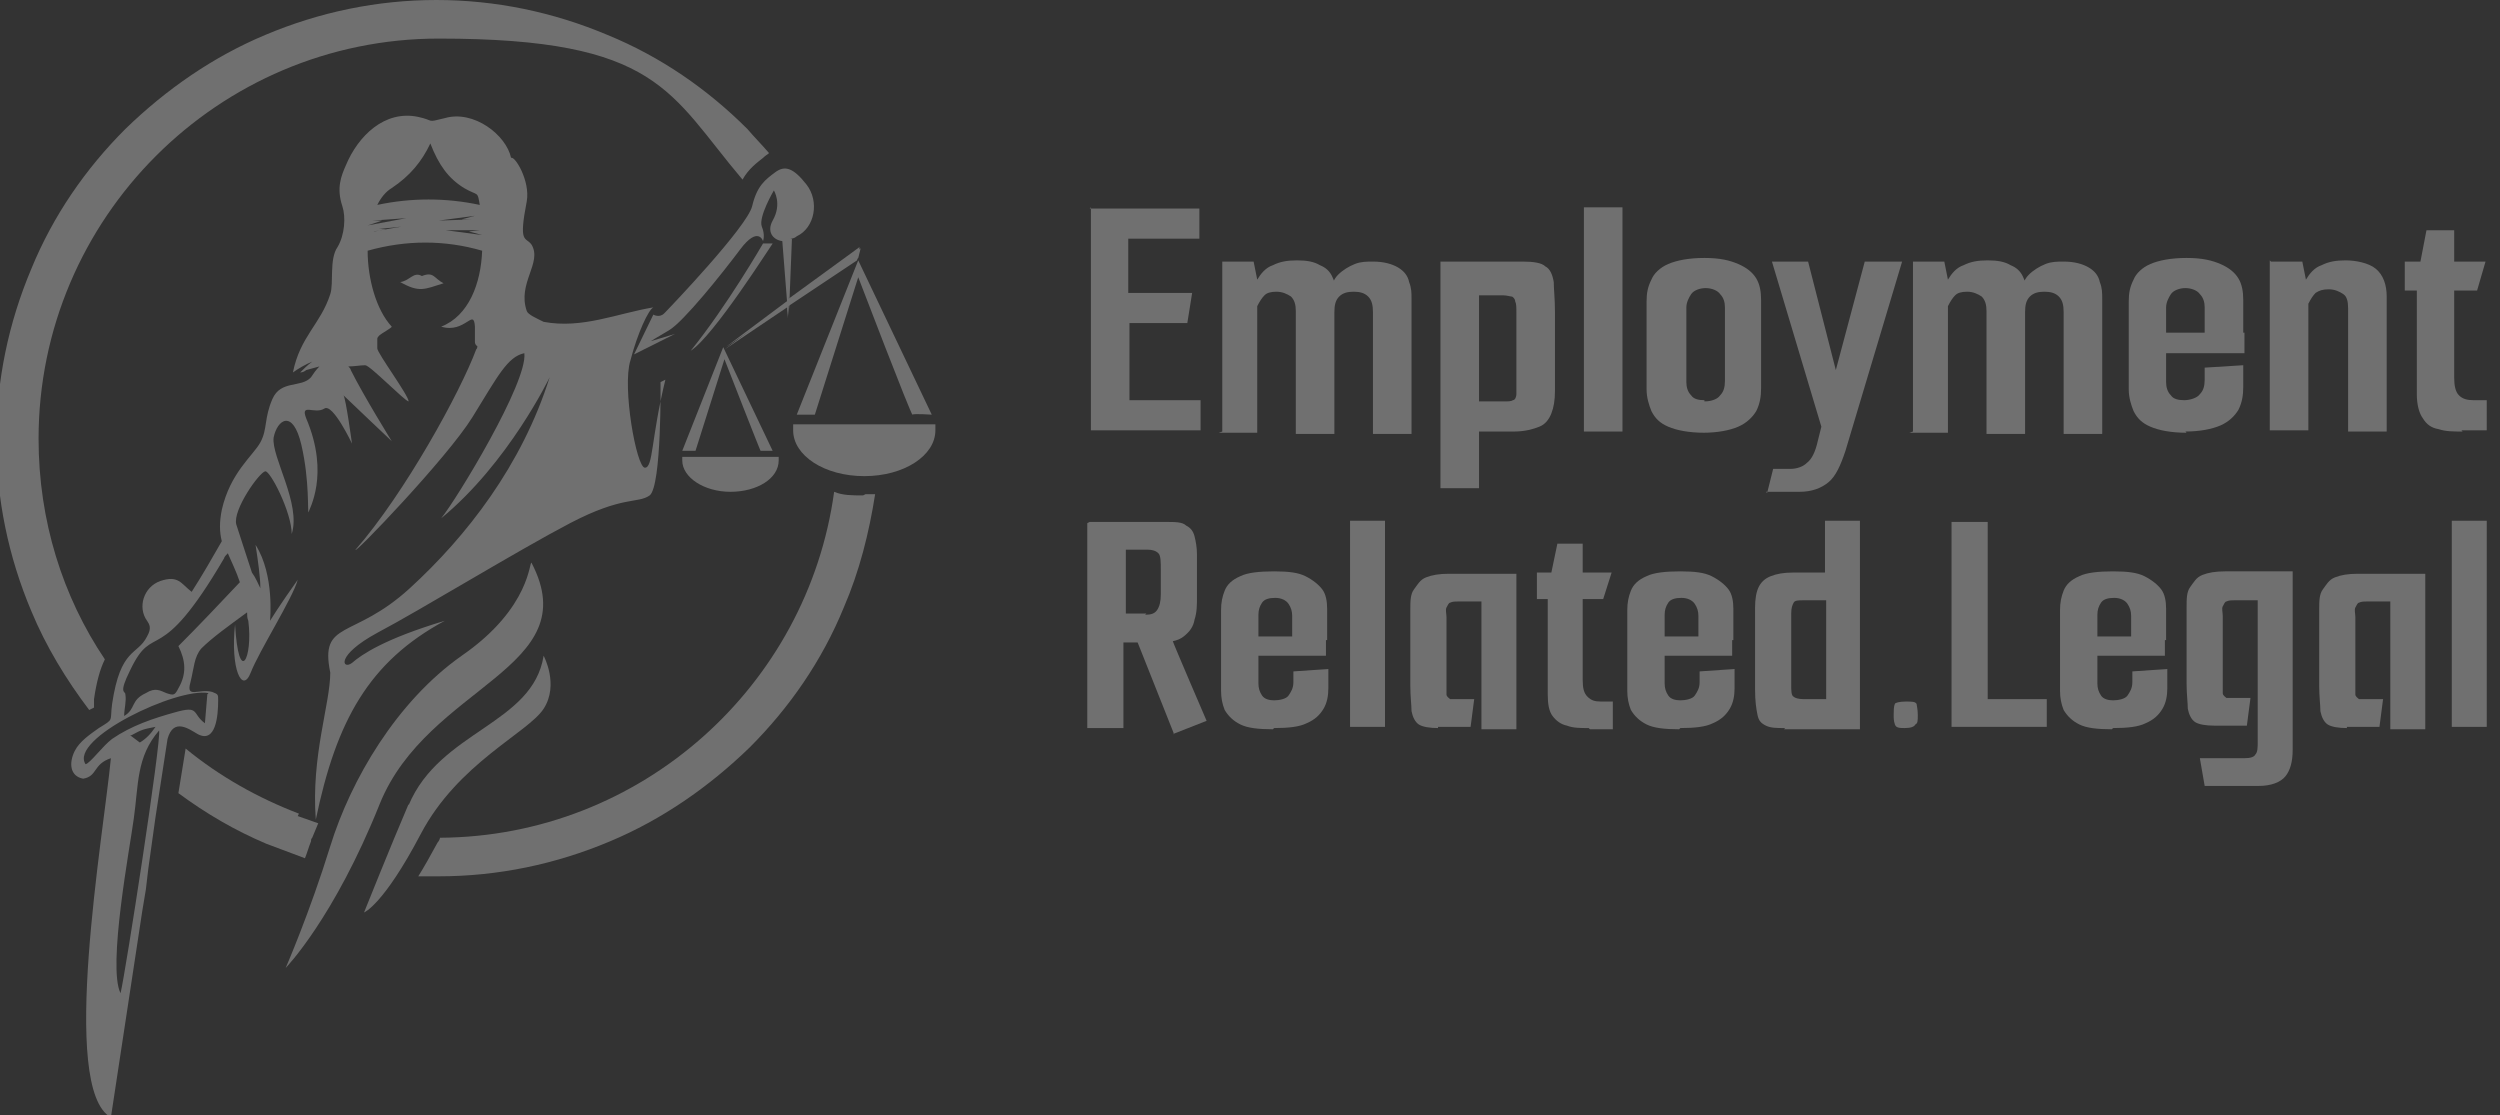 <?xml version="1.0" encoding="UTF-8"?>
<svg xmlns="http://www.w3.org/2000/svg" version="1.1" viewBox="0 0 207.4 92.5">
  <rect x="0" y="0" width="207.4" height="92.5" fill="#333333" stroke="none"/>
  <defs>
    <style>
      .cls-1, .cls-2 {
        fill: #fff;
      }

      .cls-3 {
        opacity: .3;
      }

      .cls-2 {
        fill-rule: evenodd;
      }
    </style>
  </defs>
  <!-- Generator: Adobe Illustrator 28.7.1, SVG Export Plug-In . SVG Version: 1.2.0 Build 142)  -->
  <g>
    <g id="Layer_1">
      <g class="cls-3">
        <g>
          <g>
            <path class="cls-1" d="M7.8,58.7c0-.2,0-.4,0-.7.2-1.4.5-2.5.9-3.3-3.5-5.2-5.5-11.5-5.5-18.3C3.2,18.1,18.1,3.2,36.4,3.2s19.1,4.5,25.2,11.7c.5-.9,1.2-1.4,1.7-1.8h0c.2-.2.4-.3.5-.4-.6-.7-1.2-1.3-1.8-2-3.3-3.3-7.2-6-11.6-7.8-4.5-1.9-9.3-2.9-14.2-2.9s-9.7,1-14.2,2.9c-4.3,1.8-8.2,4.5-11.6,7.8-3.3,3.3-6,7.2-7.8,11.6-1.9,4.5-2.9,9.3-2.9,14.2s1,9.7,2.9,14.2c1.2,2.9,2.9,5.7,4.8,8.2,0,0,0,0,0,0Z"/>
            <path class="cls-1" d="M71.6,41.1c-.9,0-1.7,0-2.4-.3-2.2,16.1-16,28.6-32.7,28.7,0,.1-.1.3-.2.4-.6,1.1-1.1,2-1.6,2.8.5,0,1.1,0,1.7,0,4.9,0,9.7-1,14.2-2.9,4.3-1.8,8.2-4.5,11.6-7.8,3.3-3.3,6-7.2,7.8-11.6,1.3-3,2.1-6.2,2.6-9.4-.3,0-.5,0-.8,0Z"/>
          </g>
          <g>
            <path class="cls-1" d="M90.4,17.3h9.1v2.5h-5.9v4.5h5.3l-.4,2.5h-4.8v6.4h5.9v2.5h-9.1v-18.5Z"/>
            <path class="cls-1" d="M101.4,35.8v-14.1h2.6l.3,1.5c.3-.5.7-1,1.3-1.2.6-.3,1.2-.4,2-.4s1.4.1,1.9.4c.5.2.8.5,1,.9.2.4.3.8.4,1.2l-.7.6c.2-.9.4-1.5.8-1.9.4-.4.9-.7,1.4-.9.5-.2,1-.2,1.5-.2.9,0,1.6.2,2.1.5.5.3.8.7.9,1.2.2.5.2.9.2,1.4v11.2h-3.2v-10.1c0-.6-.1-1-.4-1.3-.3-.3-.7-.4-1.2-.4s-.9.1-1.2.4c-.3.3-.4.7-.4,1.3v10.1h-3.2v-10.2c0-.5-.1-.9-.4-1.2-.3-.2-.7-.4-1.2-.4s-.8.1-1,.3c-.2.2-.4.5-.6.9v10.5h-3.2Z"/>
            <path class="cls-1" d="M119.5,21.7h6.8c.9,0,1.6.1,1.9.4.4.2.6.7.7,1.3,0,.6.1,1.4.1,2.5v6.5c0,.8-.1,1.4-.3,1.9-.2.5-.5.9-1,1.1-.5.2-1.2.4-2.1.4h-2.9v4.7h-3.2v-18.8ZM122.7,24.3v9h2.1c.3,0,.6,0,.7-.1.2,0,.3-.3.3-.5,0-.2,0-.5,0-.8v-5.9c0-.5,0-.8-.1-1,0-.2-.2-.4-.3-.4-.1,0-.4-.1-.7-.1h-2.1Z"/>
            <path class="cls-1" d="M131.4,17.2h3.2v18.6h-3.2v-18.6Z"/>
            <path class="cls-1" d="M141.4,35.9c-1.3,0-2.3-.2-3-.5-.7-.3-1.1-.7-1.4-1.3-.2-.5-.4-1.1-.4-1.8v-7.3c0-.7.1-1.2.4-1.8.2-.5.7-1,1.4-1.3.7-.3,1.7-.5,3-.5s2.1.2,2.8.5c.7.3,1.2.7,1.5,1.2s.4,1.1.4,1.8v7.3c0,.7-.1,1.3-.4,1.9-.3.5-.8,1-1.5,1.3-.7.3-1.7.5-2.9.5ZM141.4,33.3c.6,0,1.1-.2,1.3-.5.3-.3.4-.7.4-1.2v-6.1c0-.4-.1-.8-.4-1.1-.2-.3-.7-.5-1.2-.5s-1,.2-1.2.5c-.2.3-.4.7-.4,1.1v6.2c0,.4.1.8.4,1.1.2.3.6.4,1.1.4Z"/>
            <path class="cls-1" d="M146.6,40.9l.5-2h1.4c.6,0,1.1-.2,1.4-.5.4-.3.7-.9.9-1.8l.3-1.2-4.1-13.7h3l2.3,9v.7s0-.7,0-.7l2.4-9h3.1l-4.7,15.7c-.4,1.2-.8,2.1-1.4,2.6-.6.5-1.4.8-2.4.8h-2.8Z"/>
            <path class="cls-1" d="M158.7,35.8v-14.1h2.6l.3,1.5c.3-.5.7-1,1.3-1.2.6-.3,1.2-.4,2-.4s1.4.1,1.9.4c.5.2.8.5,1,.9.2.4.3.8.4,1.2l-.7.6c.2-.9.4-1.5.8-1.9.4-.4.9-.7,1.4-.9.5-.2,1-.2,1.5-.2.9,0,1.6.2,2.1.5.5.3.8.7.9,1.2.2.5.2.9.2,1.4v11.2h-3.2v-10.1c0-.6-.1-1-.4-1.3-.3-.3-.7-.4-1.2-.4s-.9.1-1.2.4c-.3.3-.4.7-.4,1.3v10.1h-3.2v-10.2c0-.5-.1-.9-.4-1.2-.3-.2-.7-.4-1.2-.4s-.8.1-1,.3c-.2.2-.4.5-.6.9v10.5h-3.2Z"/>
            <path class="cls-1" d="M181.4,35.9c-1.3,0-2.3-.2-3-.5-.7-.3-1.1-.7-1.4-1.3-.2-.5-.4-1.1-.4-1.8v-7.3c0-.7.1-1.2.4-1.8.2-.5.7-1,1.4-1.3.7-.3,1.7-.5,3-.5s2.1.2,2.8.5c.7.3,1.2.7,1.5,1.2s.4,1.1.4,1.8v2.8l-3.2.2v-2.4c0-.4-.1-.8-.4-1.1-.2-.3-.7-.5-1.2-.5s-1,.2-1.2.5c-.2.3-.4.7-.4,1.1v6.2c0,.4.1.8.4,1.1.2.3.6.4,1.1.4s1.1-.2,1.3-.5c.3-.3.4-.7.4-1.2v-1l3.2-.2v1.8c0,.7-.1,1.3-.4,1.9-.3.5-.8,1-1.5,1.3-.7.3-1.7.5-2.9.5ZM177,29.3v-1.7h9.2v1.7h-9.2Z"/>
            <path class="cls-1" d="M188.4,21.7h2.6l.3,1.5c.3-.5.7-1,1.3-1.2.6-.3,1.2-.4,2-.4s1.9.2,2.5.7c.6.5.9,1.3.9,2.3v11.2h-3.2v-10.2c0-.6-.1-1-.4-1.2s-.7-.4-1.2-.4-.8.1-1.1.3c-.2.2-.4.5-.6.9v10.5h-3.2v-14.1Z"/>
            <path class="cls-1" d="M204.3,35.8c-.8,0-1.4,0-2-.2-.6-.1-1-.4-1.3-.9-.3-.4-.5-1.1-.5-2v-8.6h-1v-2.4h1.3l.5-2.6h2.3v2.6h2.6l-.7,2.4h-1.9v7.2c0,.7.1,1.2.4,1.5s.7.4,1.2.4h1.1v2.5h-2.1Z"/>
            <path class="cls-1" d="M90.4,43.3h6.3c.8,0,1.4,0,1.7.3.4.2.6.5.7.9.1.4.2.9.2,1.5v3.5c0,.7,0,1.3-.2,1.9-.1.6-.4,1-.9,1.4-.5.4-1.2.5-2.3.5h-2.7v7.1h-3v-17ZM95,51c.5,0,.8-.1,1-.4s.3-.7.3-1.3v-2c0-.7,0-1.2-.2-1.4-.2-.2-.5-.3-.9-.3h-1.8v5.3h1.7ZM97.4,60.9l-3.1-7.8h2c0,0,.9.1.9.1h.1c0,.1,2.8,6.6,2.8,6.6l-2.8,1.1Z"/>
            <path class="cls-1" d="M105.6,60.5c-1.2,0-2.1-.1-2.7-.4-.6-.3-1-.7-1.3-1.2-.2-.5-.3-1-.3-1.6v-6.7c0-.6.1-1.1.3-1.6.2-.5.6-.9,1.3-1.2.6-.3,1.6-.4,2.8-.4s2,.1,2.6.4,1.1.7,1.4,1.1.4,1,.4,1.6v2.6l-2.9.2v-2.2c0-.4-.1-.7-.3-1-.2-.3-.6-.5-1.1-.5s-.9.1-1.1.4c-.2.3-.3.6-.3,1v5.7c0,.4.1.7.3,1,.2.3.6.4,1,.4s1-.1,1.2-.4c.2-.3.4-.6.4-1.1v-.9l2.9-.2v1.6c0,.6-.1,1.2-.4,1.7-.3.5-.7.9-1.4,1.2-.6.3-1.5.4-2.7.4ZM101.6,54.4v-1.6h8.4v1.6h-8.4Z"/>
            <path class="cls-1" d="M112,43.2h2.9v17.1h-2.9v-17.1Z"/>
            <path class="cls-1" d="M119.3,60.4c-.7,0-1.3-.1-1.6-.3-.3-.2-.5-.6-.6-1.1,0-.5-.1-1.2-.1-2.1v-6.3c0-.7,0-1.3.3-1.7s.5-.8,1-1c.5-.2,1.1-.3,1.9-.3h5.6v12.9h-2.9v-10.6h-1.9c-.3,0-.5,0-.7.1-.1,0-.2.2-.3.4s0,.5,0,.8v5.5c0,.4,0,.7,0,.9,0,.2.2.3.3.4.1,0,.3,0,.6,0h1.4l-.3,2.3h-2.7Z"/>
            <path class="cls-1" d="M131.8,60.4c-.7,0-1.3,0-1.8-.2-.5-.1-.9-.4-1.2-.8-.3-.4-.4-1-.4-1.8v-7.9h-.9v-2.2h1.2l.5-2.4h2.1v2.4h2.4l-.7,2.2h-1.7v6.7c0,.7.1,1.1.4,1.4s.6.4,1.1.4h1v2.3h-1.9Z"/>
            <path class="cls-1" d="M139.3,60.5c-1.2,0-2.1-.1-2.7-.4-.6-.3-1-.7-1.3-1.2-.2-.5-.3-1-.3-1.6v-6.7c0-.6.1-1.1.3-1.6.2-.5.6-.9,1.3-1.2.6-.3,1.6-.4,2.8-.4s2,.1,2.6.4,1.1.7,1.4,1.1.4,1,.4,1.6v2.6l-2.9.2v-2.2c0-.4-.1-.7-.3-1-.2-.3-.6-.5-1.1-.5s-.9.1-1.1.4c-.2.3-.3.6-.3,1v5.7c0,.4.1.7.3,1,.2.3.6.4,1,.4s1-.1,1.2-.4c.2-.3.4-.6.4-1.1v-.9l2.9-.2v1.6c0,.6-.1,1.2-.4,1.7-.3.5-.7.9-1.4,1.2-.6.3-1.5.4-2.7.4ZM135.3,54.4v-1.6h8.4v1.6h-8.4Z"/>
            <path class="cls-1" d="M148.1,60.4c-.7,0-1.2,0-1.6-.2s-.6-.4-.7-.9c-.1-.5-.2-1.1-.2-2.1v-6.8c0-.7.1-1.3.3-1.7.2-.4.5-.7,1-.9.5-.2,1.1-.3,1.8-.3h2.7v-4.3h2.9v17.3h-6.3ZM151.5,58v-8.2h-1.9c-.4,0-.7,0-.8.2-.1.2-.2.4-.2.9v5.9c0,.5,0,.9.2,1,.1.1.4.2.8.2h1.9Z"/>
            <path class="cls-1" d="M158.1,60.4c-.5,0-.8,0-.9-.3s-.1-.5-.1-.8,0-.7.1-.9c0-.1.4-.2.9-.2s.8,0,.9.2c0,.1.1.4.1.9s0,.7-.2.8c-.1.2-.4.3-.9.3Z"/>
            <path class="cls-1" d="M161.9,43.3h3v14.7h4.9v2.3h-7.9v-17Z"/>
            <path class="cls-1" d="M175.2,60.5c-1.2,0-2.1-.1-2.7-.4-.6-.3-1-.7-1.3-1.2-.2-.5-.3-1-.3-1.6v-6.7c0-.6.1-1.1.3-1.6.2-.5.6-.9,1.3-1.2.6-.3,1.6-.4,2.8-.4s2,.1,2.6.4,1.1.7,1.4,1.1.4,1,.4,1.6v2.6l-2.9.2v-2.2c0-.4-.1-.7-.3-1-.2-.3-.6-.5-1.1-.5s-.9.1-1.1.4c-.2.3-.3.6-.3,1v5.7c0,.4.1.7.3,1,.2.3.6.4,1,.4s1-.1,1.2-.4c.2-.3.4-.6.4-1.1v-.9l2.9-.2v1.6c0,.6-.1,1.2-.4,1.7-.3.5-.7.9-1.4,1.2-.6.3-1.5.4-2.7.4ZM171.2,54.4v-1.6h8.4v1.6h-8.4Z"/>
            <path class="cls-1" d="M182.9,65.2l-.4-2.3h3.7c.5,0,.8-.1.9-.3.2-.2.2-.6.2-1.1v-11.7h-1.9c-.3,0-.5,0-.7.1-.1,0-.2.2-.3.4s0,.5,0,.8v5.5c0,.4,0,.7,0,.9,0,.2.2.3.3.4.1,0,.3,0,.6,0h1.4l-.3,2.3h-2.7c-.7,0-1.3-.1-1.6-.3-.3-.2-.5-.6-.6-1.1,0-.5-.1-1.2-.1-2.1v-6.3c0-.7,0-1.3.3-1.7s.5-.8,1-1c.5-.2,1.1-.3,1.9-.3h5.6v14.8c0,1-.2,1.7-.6,2.2-.4.5-1.2.8-2.2.8h-4.6Z"/>
            <path class="cls-1" d="M194.7,60.4c-.7,0-1.3-.1-1.6-.3-.3-.2-.5-.6-.6-1.1,0-.5-.1-1.2-.1-2.1v-6.3c0-.7,0-1.3.3-1.7s.5-.8,1-1c.5-.2,1.1-.3,1.9-.3h5.6v12.9h-2.9v-10.6h-1.9c-.3,0-.5,0-.7.1-.1,0-.2.2-.3.4s0,.5,0,.8v5.5c0,.4,0,.7,0,.9,0,.2.2.3.3.4.1,0,.3,0,.6,0h1.4l-.3,2.3h-2.7Z"/>
            <path class="cls-1" d="M203.4,43.2h2.9v17.1h-2.9v-17.1Z"/>
          </g>
          <g>
            <path class="cls-2" d="M35.6,9.5s0,0,0,0c0,0,0,0,0,0Z"/>
            <path class="cls-2" d="M55.2,31.5c-1.2,4.9-1,7.3-1.7,7.3s-1.9-6.7-1.2-8.9c.6-2.3,1.5-4.2,1.9-4.4-3,.5-5.9,1.8-9.1,1.2-.6-.3-1.3-.6-1.4-.9-.8-2.3,1.3-4,.4-5.5-.5-.7-1.1,0-.4-3.6.3-1.7-1-3.8-1.3-3.6-.4-1.9-3.1-4-5.5-3.3-1.6.4-.8.2-2.2-.1-2.8-.6-5,1.6-6,4-.4.9-.8,1.9-.3,3.4.3.9.2,2.4-.4,3.4-.7,1-.3,3-.6,3.9-.8,2.5-2.5,3.5-3.1,6.5.4-.3,1.1-.7,1.6-.9-.4.3-.7.6-1,.9.2,0,.4-.1.5-.2.4-.1.7-.2,1.1-.3-.3.3-.5.6-.7.9-.8.9-2.5.2-3.2,1.8-.7,1.6-.4,2.5-1,3.6-.6,1.1-2.5,2.5-3.2,5.6-.2,1-.2,1.8,0,2.6-.8,1.4-1.6,2.8-2.5,4.2-.9-.7-1.1-1.4-2.6-.9-1.4.5-1.9,2.2-1.1,3.3.2.3.4.6,0,1.3-.8,1.6-2.2.9-2.9,5.6-.2,1.5.2,1.2-1.1,2-.7.5-1.6,1.1-2,1.9-.5,1-.4,2.1.7,2.3,1.2-.2.8-1.2,2.3-1.7-.6,6.3-4.3,27.4,0,29.8l2.6-17.1.3-1.8.2-1.7c.2-1.5.4-2.8.6-4.3l.8-5.2.2-1.3c.5-1.8,1.8-.8,2.5-.4,1.5.8,1.7-1.5,1.7-2.8,0-.5,0-.5-.5-.7-1.1-.3-2.2.6-1.8-.8.3-1.2.3-2.1.9-2.8.9-.9,2.3-1.9,3.8-3,0,.2,0,.5.1.7.4,3.1-.8,5.5-1.1.3-.4,3.7.6,5.8,1.3,4,.7-1.8,3.5-6.2,3.9-7.7-1.5,2.1-2.3,3.4-2.3,3.4,0,0,.4-3.8-1.2-6.3.2,1.3.4,2.7.4,3.6-.2-.4-.4-.9-.7-1.3,0,0,0,0,0,0-.5-1.5-1.1-3.4-1.3-4-.3-1.2,1.9-4.3,2.4-4.4.4-.1,2.2,3.4,2.2,5.2.8-2.5-1.7-6.4-1.5-8,.3-1.5,1.6-2.4,2.3.6.7,3,.5,5.7.6,5.6,0-.2,1.8-3.1-.2-7.8-.5-1.3.7-.3,1.5-.8.7-.5,2.3,2.9,2.3,2.9,0,0-.5-3.7-.7-4,.3.3,4,3.8,4,3.8,0,0-2.3-3.7-3.4-5.9,0-.1-.1-.2-.2-.3.5,0,1-.1,1.4-.1.4,0,3.3,3,3.6,3,0-.5-2.6-4-2.6-4.4v-.8c0-.1.1-.2.2-.3.1-.1,1-.6,1-.7-1.3-1.4-2-4-2-6.3,3.2-.9,6.4-.9,9.5,0-.1,2.7-1.1,5.4-3.4,6.3,2,.6,2.7-1.6,2.8,0,0,0,0,0,0,0,0,0,0,.1,0,.2,0,.3,0,.6,0,1.1,0,0,0,0,0,0,0,.1.1.3.2.3,0,0,0,0,0,0,0,0,0,0,0,0,0,0,0,0,0,0,0,.1,0,.2-.1.3-1.3,3.5-5.9,11.9-10,16.6-.3.6,7.6-7.6,9.7-11,2.1-3.4,2.9-5,4.3-5.3.3,2.4-5.6,12.1-6.9,13.7,5.6-4.6,9-11.7,9-11.7-2.3,7.3-6.9,13.2-11.6,17.5-4.7,4.3-7.5,2.6-6.6,7,0,2.6-1.6,6.9-1.2,12.2,1.7-8.2,4.4-13.1,10.7-16.5-5,1.5-6.9,2.8-7.7,3.5-.8.6-1.4-.6,2.1-2.5,3.6-1.9,11.6-6.8,16-9.1,4.4-2.3,5.6-1.6,6.6-2.3,1-.8.9-9.4.9-9.4ZM10,82.4c-1.1-2.2.8-12.2,1.1-14.5.4-2.8.2-5.1,2.1-7.3.2.8-2.8,20.2-3.2,21.8ZM10.9,61c.9-.5,1-.5,2-.7-.4.6-.8,1-1.3,1.3l-.8-.6ZM17.2,57.6l-.2,2.4c-1.1-.8-.4-1.5-2.5-.9-1.8.5-3.6,1.1-5.2,2.2-.8.6-1.8,2-2.2,2.1-1.4-2.1,7.6-6.4,10.2-5.9ZM19.9,48.3c-1.7,1.8-3.4,3.6-5.1,5.3.6,1.2.7,2.3,0,3.5-.3.6-.4.6-1,.4-.5-.2-.9-.5-1.7,0-1.3.6-.8,1.3-1.8,1.9,0-.6.2-1.2.1-1.8,0-.3-.6,0,.4-2,2-4.2,2.3.1,7.8-9.3,0-.1.2-.3.3-.4.3.7.7,1.5,1,2.4ZM31.1,19.2l.9-.2h-.6s1.9-.2,1.9-.2l-2.3.4ZM30.5,18.7l1.2-.4h-.8c0,0,2.8-.2,2.8-.2l-3.2.6ZM31.3,17c.3-.6.7-1.1,1.2-1.4,1.5-1,2.5-2.2,3.2-3.7.7,1.8,1.5,2.9,2.8,3.7,1.2.7,1.1.2,1.3,1.4-2.8-.6-5.7-.6-8.5,0ZM39.4,17.9l-1.1.3h.9c0,0-2.8.1-2.8.1l3-.4ZM37,19.1h2.8c0,0-.9.1-.9.1l1.1.3-3-.4Z"/>
            <path class="cls-2" d="M44.1,46.7c-.2-.3,0,3.7-5.8,7.7-5.4,3.8-9.2,10.3-10.9,15.8-1.7,5.5-3.7,10.1-3.7,10.1,0,0,4-4.1,7.8-13.6,4-9.9,17.2-11.2,12.6-20Z"/>
            <path class="cls-2" d="M33.9,66.7c-1.5,3.5-3.7,9-3.7,9,0,0,1.6-.6,4.7-6.5,3.1-5.9,8.9-8.4,10.2-10.4,1.3-2,0-4.4,0-4.4-.9,5.7-8.6,6.2-11.2,12.4Z"/>
            <path class="cls-2" d="M71.3,20.5c0,0-3,2.2-5.9,4.3l.2-5c.2,0,.4-.1.5-.2,1.5-.7,1.9-2.9.8-4.3-1.1-1.4-1.8-1.6-2.6-1-.8.6-1.5,1.1-1.9,2.8-.4,1.7-6.9,8.5-7.3,8.9-.4.4-.9.1-.9.1l-1.6,3.3,3.4-1.7-2,.6s.3-.2,1.5-.9c1.2-.7,4.4-4.7,5.9-6.7,1.5-2,1.9-.7,1.9-.7,0,0,.2-.5-.1-1.2-.3-.8,1-3,1-3,0,0,.7,1.1-.1,2.5-.5.9,0,1.6.8,1.7l.4,5.1c-2.7,2-5.2,3.9-5.2,3.9l5.2-3.5v.9c0,0,.1-1,.1-1l5.7-3.8.2-.8Z"/>
            <path class="cls-2" d="M64.1,20.2h-.8s-3,5.2-6,8.9c1.9-1.2,6.7-8.8,6.8-8.9Z"/>
            <path class="cls-2" d="M66.1,34.4h1.5l3.6-11.4s4.4,11.5,4.5,11.4c.1-.1,1.6,0,1.6,0l-6.1-12.8-5.1,12.8Z"/>
            <path class="cls-2" d="M77.5,35.2h-11.7c0,.2,0,.3,0,.5,0,2.1,2.6,3.8,5.9,3.8s5.9-1.7,5.9-3.8,0-.3,0-.5Z"/>
            <path class="cls-2" d="M57.7,37.4l2.4-7.6s3,7.7,3,7.6c0,0,1,0,1,0l-4.1-8.6-3.4,8.6h1Z"/>
            <path class="cls-2" d="M56.6,37.9c0,.1,0,.2,0,.3,0,1.4,1.8,2.6,4,2.6s4-1.1,4-2.6,0-.2,0-.3h-7.8Z"/>
            <path class="cls-1" d="M65.5,24.8l.2-5s-.3,0-.7,0l.4,5.1c-2.7,2-5.2,3.9-5.2,3.9l5.2-3.5v.9c0,0,.1-1,.1-1l5.7-3.8.2-.8c0,0-3,2.2-5.9,4.3Z"/>
          </g>
          <path class="cls-1" d="M24.8,67.5c-3.4-1.3-6.6-3.1-9.4-5.4l-.6,3.7c2.3,1.7,4.7,3.1,7.3,4.2,1.1.4,2.1.8,3.2,1.2.2-.5.3-.9.5-1.4,0-.1,0-.2.1-.3l.5-1.2-1.7-.6Z"/>
          <path class="cls-1" d="M33.2,23.4c.8-.1,1.1-.9,1.8-.5,1-.4,1,.2,1.8.6-1.6.5-2,.8-3.6-.1Z"/>
        </g>
      </g>
    </g>
  </g>
</svg>